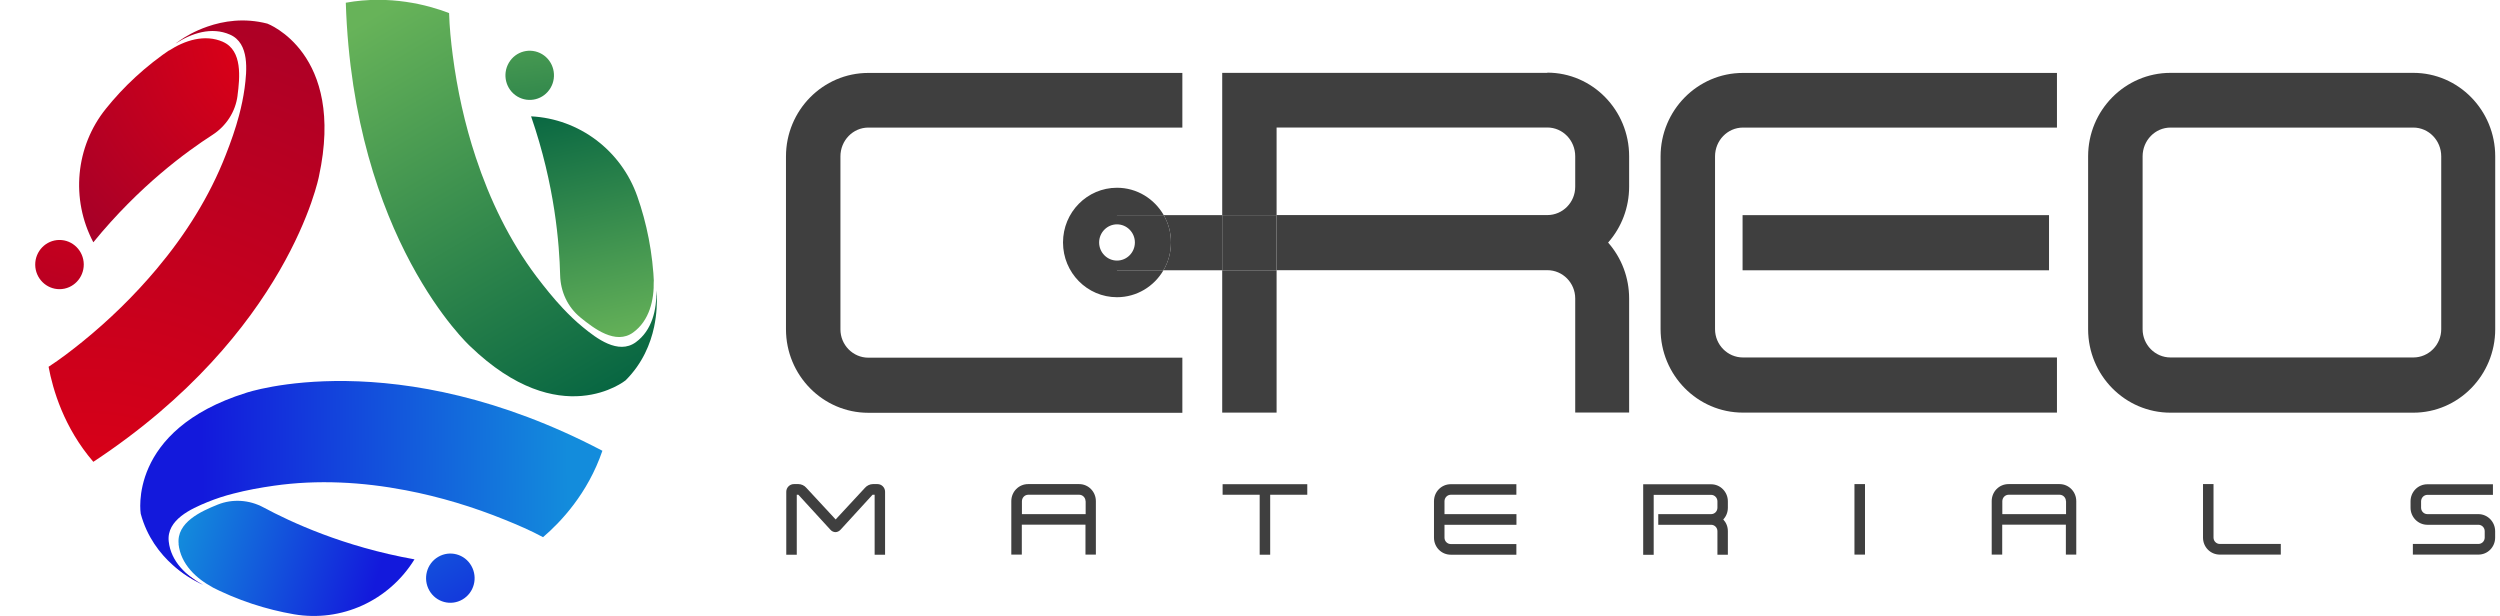 <svg width="69" height="17" viewBox="0 0 69 17" fill="none" xmlns="http://www.w3.org/2000/svg">
<g clip-path="url(#clip0_92_3)">
<path d="M24.13 13.655H24.087C24.087 13.655 24.085 13.655 24.082 13.655L23.204 14.615C23.167 14.658 23.112 14.687 23.059 14.687C23.006 14.687 22.951 14.66 22.914 14.615L22.035 13.655C22.035 13.655 22.035 13.655 22.03 13.655H21.991V15.31H21.701V13.572C21.701 13.457 21.796 13.361 21.912 13.361H22.038C22.117 13.361 22.202 13.401 22.254 13.463L23.064 14.337L23.874 13.463C23.924 13.404 24.011 13.361 24.09 13.361H24.219C24.335 13.361 24.428 13.457 24.428 13.572V15.31H24.14V13.655H24.13Z" fill="#3F3F3F"/>
<path d="M29.961 14.481H28.202V15.307H27.912V13.832C27.912 13.569 28.12 13.361 28.376 13.361H29.785C30.041 13.361 30.246 13.572 30.246 13.832V15.307H29.959V14.481H29.961ZM29.961 13.834C29.961 13.735 29.882 13.655 29.787 13.655H28.379C28.281 13.655 28.205 13.738 28.205 13.834V14.19H29.964V13.834H29.961Z" fill="#3F3F3F"/>
<path d="M34.77 13.655H33.744V13.364H36.081V13.655H35.057V15.31H34.767V13.655H34.77Z" fill="#3F3F3F"/>
<path d="M39.578 14.837V13.834C39.578 13.572 39.784 13.364 40.042 13.364H41.852V13.655H40.042C39.945 13.655 39.868 13.738 39.868 13.834V14.19H41.854V14.484H39.868V14.84C39.868 14.938 39.947 15.016 40.042 15.016H41.852V15.31H40.042C39.784 15.31 39.578 15.102 39.578 14.84V14.837Z" fill="#3F3F3F"/>
<path d="M47.401 14.66C47.401 14.562 47.322 14.484 47.227 14.484H45.768V14.19H47.227C47.325 14.19 47.401 14.11 47.401 14.013V13.837C47.401 13.738 47.322 13.658 47.227 13.658H45.642V15.313H45.352V13.366H47.227C47.483 13.366 47.689 13.578 47.689 13.837V14.013C47.689 14.136 47.644 14.251 47.562 14.337C47.644 14.425 47.689 14.537 47.689 14.66V15.31H47.401V14.66Z" fill="#3F3F3F"/>
<path d="M51.183 13.361H51.474V15.307H51.183V13.361Z" fill="#3F3F3F"/>
<path d="M57.02 14.481H55.261V15.307H54.971V13.832C54.971 13.569 55.177 13.361 55.435 13.361H56.844C57.099 13.361 57.305 13.572 57.305 13.832V15.307H57.018V14.481H57.02ZM57.02 13.834C57.02 13.735 56.941 13.655 56.846 13.655H55.438C55.34 13.655 55.264 13.738 55.264 13.834V14.19H57.023V13.834H57.02Z" fill="#3F3F3F"/>
<path d="M60.803 14.837V13.361H61.093V14.837C61.093 14.936 61.172 15.013 61.267 15.013H62.95V15.307H61.267C61.008 15.307 60.803 15.099 60.803 14.837Z" fill="#3F3F3F"/>
<path d="M66.595 15.013H68.404C68.502 15.013 68.578 14.933 68.578 14.837V14.66C68.578 14.562 68.499 14.484 68.404 14.484H66.996C66.737 14.484 66.531 14.27 66.531 14.013V13.837C66.531 13.575 66.737 13.366 66.996 13.366H68.805V13.658H66.996C66.898 13.658 66.822 13.741 66.822 13.837V14.013C66.822 14.112 66.901 14.19 66.996 14.19H68.404C68.66 14.19 68.866 14.404 68.866 14.66V14.837C68.866 15.099 68.66 15.307 68.404 15.307H66.595V15.013Z" fill="#3F3F3F"/>
<path d="M23.196 9.086V4.316C23.196 3.877 23.542 3.521 23.966 3.521H32.633V2.013H23.966C22.713 2.013 21.693 3.045 21.693 4.318V9.088C21.693 10.358 22.711 11.393 23.966 11.393H32.633V9.872H23.966C23.542 9.872 23.196 9.521 23.196 9.091V9.086Z" fill="#3F3F3F"/>
<path d="M42.706 2.011H33.733V5.939H35.234V3.519H42.706C43.131 3.519 43.476 3.874 43.476 4.313V5.155C43.476 5.586 43.131 5.936 42.706 5.936H35.234V7.457H42.706C43.131 7.457 43.476 7.807 43.476 8.238V11.385H44.964V8.238C44.964 7.666 44.758 7.12 44.384 6.695C44.758 6.27 44.964 5.725 44.964 5.152V4.31C44.964 3.04 43.951 2.005 42.704 2.005L42.706 2.011Z" fill="#3F3F3F"/>
<path d="M35.234 5.938H33.733V7.46H35.234V5.938Z" fill="#3F3F3F"/>
<path d="M32.119 5.938C32.246 6.16 32.319 6.417 32.319 6.692C32.319 6.968 32.243 7.235 32.111 7.46H33.733V5.938H32.119Z" fill="#3F3F3F"/>
<path d="M35.234 7.46H33.733V11.388H35.234V7.46Z" fill="#3F3F3F"/>
<path d="M45.832 4.313V9.083C45.832 10.353 46.85 11.388 48.105 11.388H56.772V9.866H48.105C47.681 9.866 47.335 9.516 47.335 9.086V4.316C47.335 3.877 47.681 3.521 48.105 3.521H56.772V2.013H48.105C46.852 2.013 45.832 3.045 45.832 4.318V4.313Z" fill="#3F3F3F"/>
<path d="M56.553 5.938H48.095V7.46H56.553V5.938Z" fill="#3F3F3F"/>
<path d="M66.608 2.011H59.906C58.653 2.011 57.632 3.043 57.632 4.315V9.086C57.632 10.356 58.65 11.39 59.906 11.39H66.608C67.853 11.39 68.868 10.358 68.868 9.086V4.315C68.868 3.045 67.856 2.011 66.608 2.011ZM67.378 9.086C67.378 9.516 67.033 9.866 66.608 9.866H59.906C59.481 9.866 59.136 9.516 59.136 9.086V4.315C59.136 3.877 59.481 3.521 59.906 3.521H66.608C67.033 3.521 67.378 3.877 67.378 4.315V9.086Z" fill="#3F3F3F"/>
<path d="M30.829 7.192C30.558 7.192 30.336 6.968 30.336 6.692C30.336 6.417 30.558 6.192 30.829 6.192V5.938H32.119C31.86 5.487 31.381 5.182 30.829 5.182C30.006 5.182 29.339 5.858 29.339 6.692C29.339 7.527 30.006 8.203 30.829 8.203C31.375 8.203 31.853 7.904 32.111 7.46H30.829V7.192Z" fill="#3F3F3F"/>
<path d="M32.119 5.938H30.829V6.192C31.101 6.192 31.323 6.417 31.323 6.692C31.323 6.968 31.101 7.192 30.829 7.192V7.46H32.111C32.243 7.235 32.319 6.973 32.319 6.692C32.319 6.412 32.246 6.16 32.119 5.938Z" fill="#3F3F3F"/>
<path d="M5.49 16.077C5.49 16.077 5.485 16.077 5.485 16.075C5.485 16.075 5.49 16.075 5.49 16.077Z" fill="#E00E4F"/>
<path d="M5.482 16.075L4.773 15.586C5.055 15.84 5.329 15.995 5.482 16.075Z" fill="#E00E4F"/>
<path d="M17.475 9.176C17.924 8.85 18.058 8.278 18.042 7.746C18.042 7.746 18.05 7.794 18.053 7.882C18.018 6.971 17.847 6.15 17.589 5.417C17.143 4.15 15.985 3.278 14.658 3.211C15.318 5.12 15.439 6.743 15.46 7.599C15.471 8.048 15.668 8.476 16.014 8.757C16.014 8.757 16.017 8.759 16.019 8.762C16.394 9.067 16.992 9.527 17.475 9.176Z" fill="url(#paint0_linear_92_3)"/>
<path d="M18.124 8.163C18.124 8.163 18.124 8.155 18.124 8.152C18.119 8.067 18.113 8.016 18.113 8.016C18.129 8.548 17.997 9.12 17.546 9.447C17.061 9.797 16.462 9.337 16.09 9.032C15.893 8.872 15.711 8.695 15.537 8.511C15.275 8.233 15.035 7.933 14.803 7.628C14.062 6.642 13.519 5.516 13.131 4.342C12.828 3.428 12.619 2.479 12.495 1.521C12.445 1.136 12.406 0.749 12.395 0.361C11.81 0.136 10.76 -0.144 9.544 0.075C9.752 6.599 12.973 9.553 12.973 9.553C15.468 11.96 17.267 10.497 17.267 10.497C17.736 10.029 17.955 9.484 18.053 9.024C18.132 8.65 18.135 8.334 18.127 8.158L18.124 8.163Z" fill="url(#paint1_linear_92_3)"/>
<path d="M14.278 2.663C13.959 2.471 13.856 2.056 14.044 1.733C14.234 1.409 14.642 1.305 14.962 1.495C15.281 1.687 15.384 2.104 15.196 2.425C15.006 2.749 14.598 2.853 14.278 2.663Z" fill="url(#paint2_linear_92_3)"/>
<path d="M6.155 1.155C5.648 0.933 5.094 1.115 4.654 1.404C4.654 1.404 4.691 1.372 4.762 1.324C4.01 1.826 3.406 2.398 2.921 3.003C2.082 4.045 1.948 5.5 2.576 6.687C3.847 5.128 5.152 4.182 5.865 3.722C6.239 3.481 6.498 3.088 6.556 2.642C6.556 2.642 6.556 2.636 6.556 2.634C6.619 2.152 6.698 1.393 6.152 1.155H6.155Z" fill="url(#paint3_radial_92_3)"/>
<path d="M4.963 1.118C4.963 1.118 4.957 1.12 4.955 1.123C4.883 1.171 4.846 1.203 4.846 1.203C5.287 0.914 5.841 0.733 6.347 0.955C6.893 1.193 6.814 1.952 6.751 2.433C6.716 2.687 6.664 2.936 6.598 3.184C6.5 3.556 6.371 3.92 6.231 4.275C5.783 5.428 5.113 6.484 4.322 7.425C3.704 8.16 3.013 8.834 2.27 9.436C1.972 9.676 1.663 9.914 1.341 10.123C1.457 10.749 1.763 11.802 2.576 12.746C7.975 9.19 8.803 4.866 8.803 4.866C9.541 1.457 7.379 0.652 7.379 0.652C6.74 0.487 6.168 0.58 5.727 0.733C5.371 0.856 5.102 1.019 4.96 1.118H4.963Z" fill="url(#paint4_radial_92_3)"/>
<path d="M2.312 7.297C2.314 7.671 2.016 7.979 1.647 7.981C1.278 7.984 0.975 7.682 0.972 7.307C0.969 6.933 1.267 6.626 1.637 6.623C2.006 6.62 2.309 6.922 2.312 7.297Z" fill="url(#paint5_radial_92_3)"/>
<path d="M4.928 15.016C4.989 15.572 5.416 15.971 5.883 16.217C5.883 16.217 5.838 16.198 5.762 16.16C6.564 16.575 7.355 16.823 8.112 16.954C9.423 17.179 10.736 16.58 11.44 15.438C9.475 15.088 8.017 14.404 7.273 14.005C6.883 13.794 6.416 13.762 6.007 13.928C6.007 13.928 6.002 13.928 5.999 13.931C5.553 14.112 4.865 14.417 4.931 15.016H4.928Z" fill="url(#paint6_linear_92_3)"/>
<path d="M5.482 16.083C5.482 16.083 5.487 16.086 5.49 16.088C5.567 16.126 5.611 16.144 5.611 16.144C5.145 15.898 4.717 15.5 4.657 14.944C4.591 14.345 5.282 14.04 5.725 13.858C5.96 13.762 6.2 13.684 6.442 13.623C6.809 13.527 7.183 13.46 7.558 13.406C8.769 13.233 10.006 13.302 11.203 13.532C12.139 13.711 13.057 13.989 13.941 14.348C14.297 14.492 14.65 14.644 14.988 14.826C15.468 14.417 16.222 13.626 16.626 12.441C10.908 9.441 6.793 10.842 6.793 10.842C3.504 11.874 3.884 14.179 3.884 14.179C4.058 14.823 4.419 15.283 4.767 15.594C5.05 15.848 5.321 16.003 5.477 16.08L5.482 16.083Z" fill="url(#paint7_linear_92_3)"/>
<path d="M12.095 15.369C12.414 15.182 12.825 15.291 13.01 15.618C13.194 15.944 13.086 16.358 12.764 16.546C12.445 16.733 12.034 16.623 11.849 16.297C11.665 15.973 11.773 15.556 12.095 15.369Z" fill="url(#paint8_linear_92_3)"/>
</g>
<defs>
<linearGradient id="paint0_linear_92_3" x1="17.198" y1="9.505" x2="15.439" y2="1.697" gradientUnits="userSpaceOnUse">
<stop stop-color="#67B359"/>
<stop offset="0.92" stop-color="#006040"/>
</linearGradient>
<linearGradient id="paint1_linear_92_3" x1="10.538" y1="0.299" x2="17.801" y2="12.708" gradientUnits="userSpaceOnUse">
<stop stop-color="#67B359"/>
<stop offset="0.92" stop-color="#006040"/>
</linearGradient>
<linearGradient id="paint2_linear_92_3" x1="14.268" y1="-0.791" x2="15.213" y2="6.689" gradientUnits="userSpaceOnUse">
<stop stop-color="#67B359"/>
<stop offset="0.92" stop-color="#006040"/>
</linearGradient>
<radialGradient id="paint3_radial_92_3" cx="0" cy="0" r="1" gradientUnits="userSpaceOnUse" gradientTransform="translate(8.08 0.853) scale(10.376 10.519)">
<stop stop-color="#E60013"/>
<stop offset="0.91" stop-color="#9A002C"/>
</radialGradient>
<radialGradient id="paint4_radial_92_3" cx="0" cy="0" r="1" gradientUnits="userSpaceOnUse" gradientTransform="translate(2.412 17.289) scale(24.983 25.326)">
<stop stop-color="#E60013"/>
<stop offset="0.91" stop-color="#9A002C"/>
</radialGradient>
<radialGradient id="paint5_radial_92_3" cx="0" cy="0" r="1" gradientUnits="userSpaceOnUse" gradientTransform="translate(3.005 2.257) scale(11.088 11.241)">
<stop stop-color="#E60013"/>
<stop offset="0.91" stop-color="#9A002C"/>
</radialGradient>
<linearGradient id="paint6_linear_92_3" x1="4.791" y1="14.606" x2="12.372" y2="16.851" gradientUnits="userSpaceOnUse">
<stop offset="0.02" stop-color="#138CDC"/>
<stop offset="0.73" stop-color="#1319DC"/>
</linearGradient>
<linearGradient id="paint7_linear_92_3" x1="15.966" y1="13.211" x2="1.737" y2="13.398" gradientUnits="userSpaceOnUse">
<stop offset="0.02" stop-color="#138CDC"/>
<stop offset="0.73" stop-color="#1319DC"/>
</linearGradient>
<linearGradient id="paint8_linear_92_3" x1="9.85" y1="11.754" x2="15.496" y2="20.704" gradientUnits="userSpaceOnUse">
<stop offset="0.02" stop-color="#138CDC"/>
<stop offset="0.73" stop-color="#1319DC"/>
</linearGradient>
<clipPath id="clip0_92_3">
<rect width="67.894" height="17" fill="white" transform="translate(0.972)"/>
</clipPath>
</defs>
</svg>
